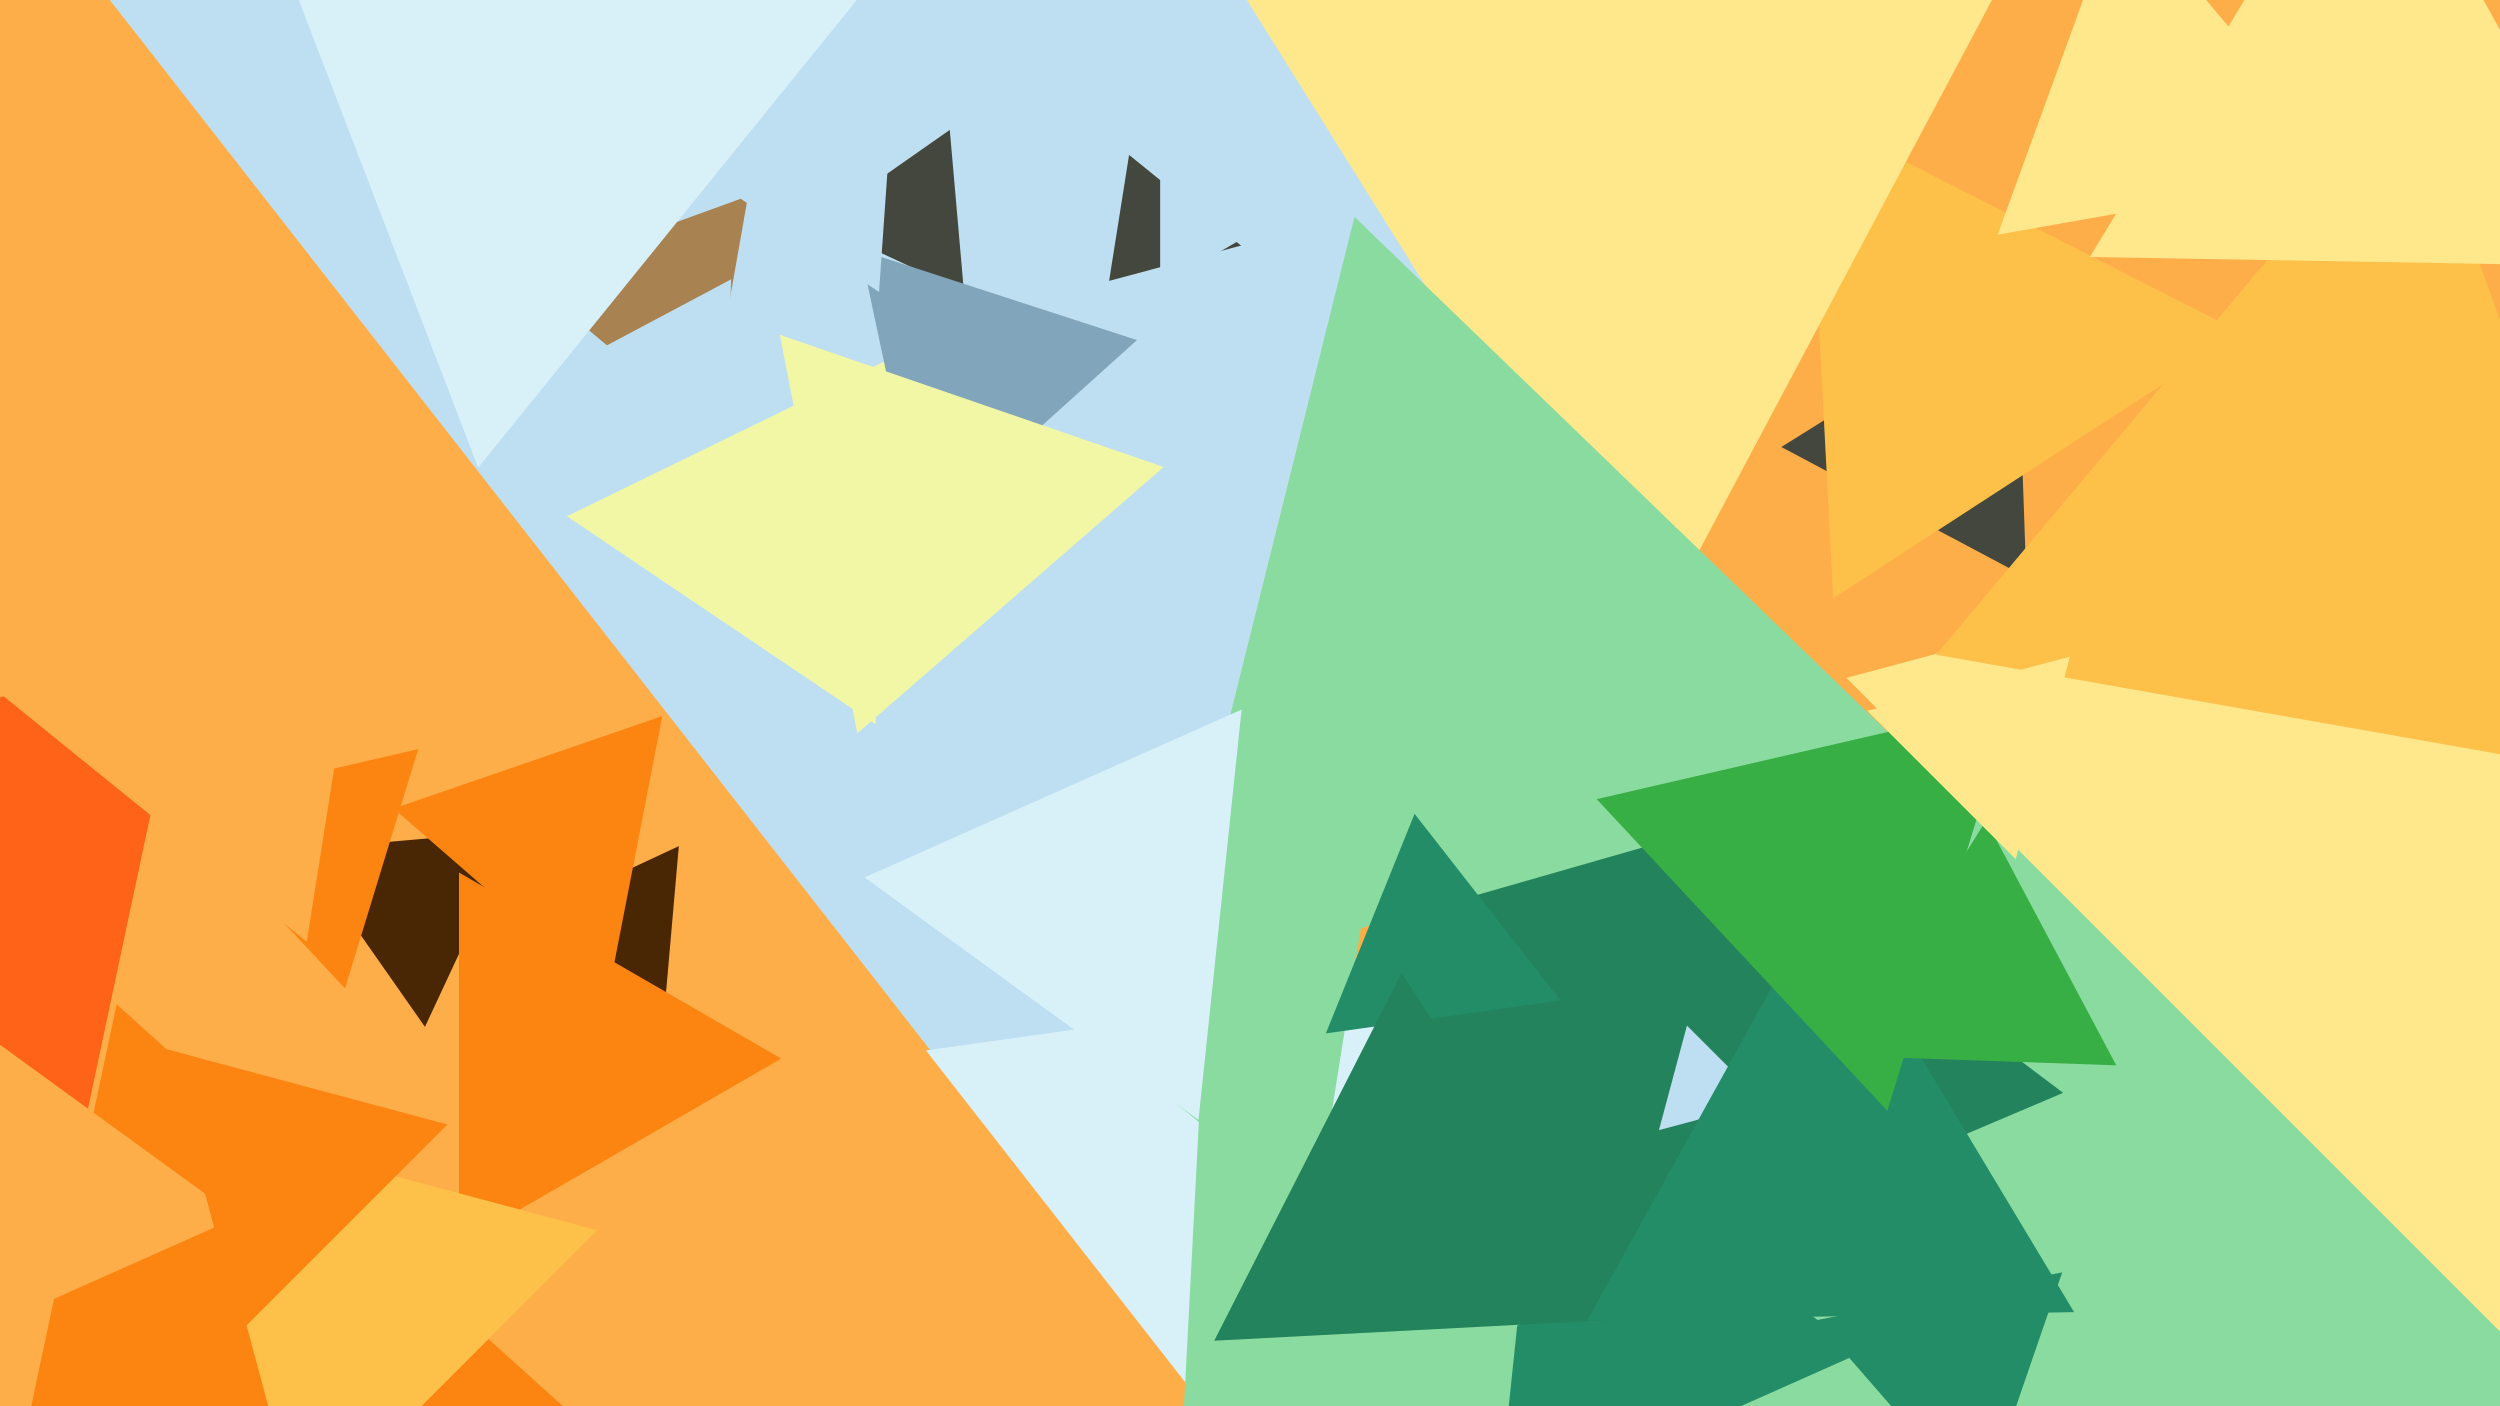 <svg xmlns="http://www.w3.org/2000/svg" width="640px" height="360px">
  <rect width="640" height="360" fill="rgb(253,174,73)"/>
  <polygon points="802.993,707.993 168.914,538.092 633.092,73.914" fill="rgb(138,219,159)"/>
  <polygon points="14.739,320.448 -104.968,212.664 48.229,162.888" fill="rgb(254,99,24)"/>
  <polygon points="108.789,262.878 76.998,217.476 132.213,212.646" fill="rgb(73,38,4)"/>
  <polygon points="262.932,300.557 -4.723,-42.026 425.791,-102.531" fill="rgb(190,223,241)"/>
  <polygon points="507.06,386.32 465.016,337.954 527.924,325.726" fill="rgb(34,141,103)"/>
  <polygon points="518.727,147.77 456.025,114.431 516.248,76.799" fill="rgb(67,71,61)"/>
  <polygon points="640.458,341.332 472.668,173.542 701.874,112.126" fill="rgb(254,232,139)"/>
  <polygon points="180.971,109.889 134.532,70.922 191.498,50.188" fill="rgb(168,130,81)"/>
  <polygon points="469.313,153.152 462.786,28.616 573.901,85.232" fill="rgb(253,192,73)"/>
  <polygon points="322.692,66.911 282.267,82.429 289.041,39.66" fill="rgb(67,71,61)"/>
  <polygon points="476.677,346.167 383.321,387.732 394.003,286.101" fill="rgb(34,141,103)"/>
  <polygon points="332.529,284.059 154.941,106.471 397.53,41.47" fill="rgb(190,223,241)"/>
  <polygon points="325.551,382.192 237.044,268.908 379.405,248.9" fill="rgb(216,241,249)"/>
  <polygon points="422.258,164.926 310.28,-14.276 521.462,-21.65" fill="rgb(254,232,139)"/>
  <polygon points="224.11,185.434 145.134,132.163 230.756,90.403" fill="rgb(242,247,166)"/>
  <polygon points="246.766,74.66 209.091,57.092 243.143,33.249" fill="rgb(67,71,61)"/>
  <polygon points="163.727,377.623 -7.59,433.287 29.862,257.09" fill="rgb(252,133,18)"/>
  <polygon points="528.158,279.771 347.995,356.246 371.847,161.983" fill="rgb(35,131,92)"/>
  <polygon points="169.101,270.096 125.118,239.298 173.781,216.606" fill="rgb(73,38,4)"/>
  <polygon points="492.525,196.305 297.725,252.163 346.75,55.532" fill="rgb(138,219,159)"/>
  <polygon points="336.71,311.347 262.677,251.396 351.613,217.257" fill="rgb(138,219,159)"/>
  <polygon points="683.265,200.707 495.634,167.622 618.101,21.671" fill="rgb(253,192,73)"/>
  <polygon points="451.455,282.141 424.686,289.314 431.859,262.545" fill="rgb(190,223,241)"/>
  <polygon points="339.0,49.0 297.0,73.249 297.0,24.751" fill="rgb(190,223,241)"/>
  <polygon points="185.798,111.308 152.014,90.197 187.188,71.495" fill="rgb(190,223,241)"/>
  <polygon points="155.674,254.712 100.772,206.986 169.554,183.302" fill="rgb(252,133,18)"/>
  <polygon points="88.323,253.052 44.617,206.182 107.06,191.766" fill="rgb(252,133,18)"/>
  <polygon points="235.712,136.895 220.227,64.045 291.06,87.06" fill="rgb(129,165,186)"/>
  <polygon points="225.028,74.761 179.078,43.768 228.894,19.471" fill="rgb(190,223,241)"/>
  <polygon points="392.919,337.088 301.866,383.482 307.215,281.431" fill="rgb(138,219,159)"/>
  <polygon points="306.811,286.726 221.334,224.624 317.855,181.65" fill="rgb(216,241,249)"/>
  <polygon points="60.759,311.599 -8.863,342.597 -0.896,266.804" fill="rgb(253,174,73)"/>
  <polygon points="399.451,256.111 339.42,264.548 362.129,208.341" fill="rgb(34,141,103)"/>
  <polygon points="416.351,337.693 310.841,343.223 358.808,249.084" fill="rgb(35,131,92)"/>
  <polygon points="530.973,335.906 406.284,338.083 466.743,229.011" fill="rgb(34,141,103)"/>
  <polygon points="200.0,271.0 117.5,318.631 117.5,223.369" fill="rgb(252,133,18)"/>
  <polygon points="601.804,44.127 511.4,60.068 542.797,-26.195" fill="rgb(254,232,139)"/>
  <polygon points="541.77,272.727 470.799,270.248 508.431,210.025" fill="rgb(56,175,69)"/>
  <polygon points="483.172,284.385 408.753,204.581 515.075,180.034" fill="rgb(56,175,69)"/>
  <polygon points="219.466,187.731 199.636,85.717 297.898,119.551" fill="rgb(242,247,166)"/>
  <polygon points="516.023,219.944 478.056,181.977 529.92,168.08" fill="rgb(254,232,139)"/>
  <polygon points="76.953,390.887 49.159,287.159 152.887,314.953" fill="rgb(253,192,73)"/>
  <polygon points="122.418,119.695 56.623,-51.708 237.96,-22.987" fill="rgb(216,241,249)"/>
  <polygon points="673.573,68.203 535.03,65.785 606.396,-52.988" fill="rgb(254,232,139)"/>
  <polygon points="61.871,340.535 42.594,268.594 114.535,287.871" fill="rgb(252,133,18)"/>
  <polygon points="78.519,241.085 -21.089,160.424 98.57,114.491" fill="rgb(253,174,73)"/>
</svg>